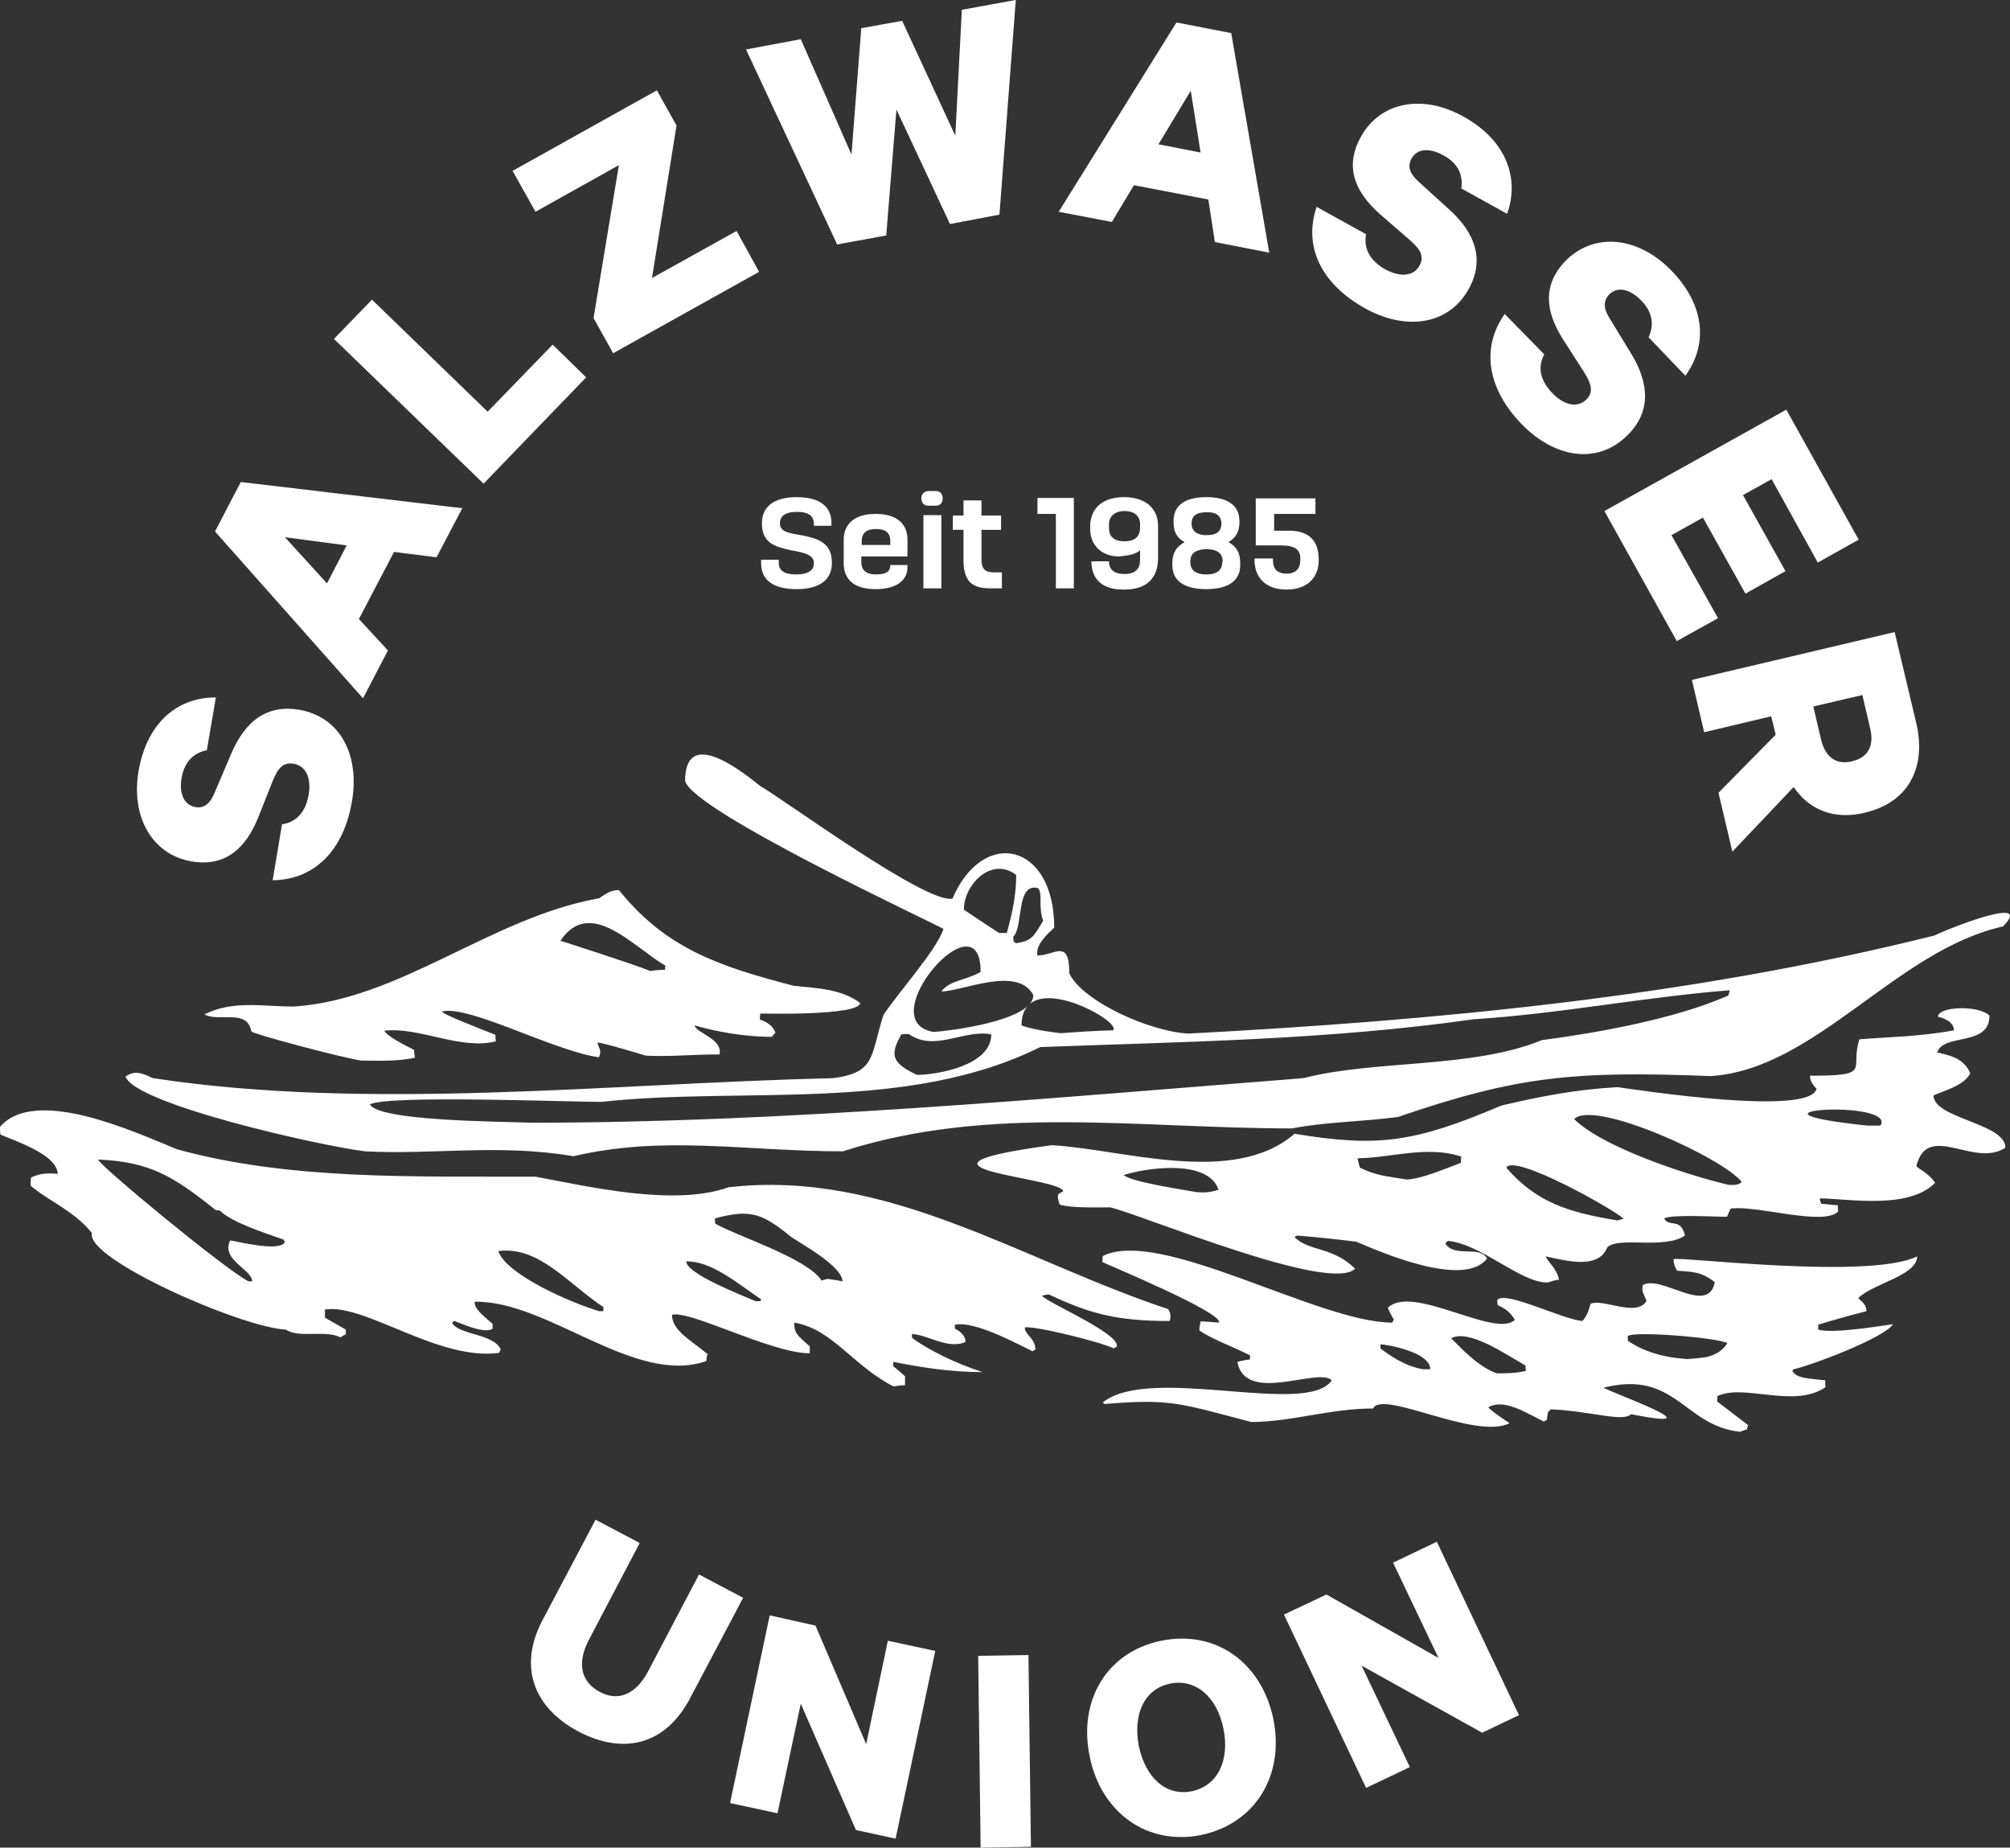 <?xml version="1.0" encoding="UTF-8"?> <svg xmlns="http://www.w3.org/2000/svg" id="Layer_1" viewBox="0 0 491.72 451.9"><rect x="0" y="0" width="491.72" height="451.9" fill="#333333" stroke="none"/><path d="m460,275.3h-3.2c-36.4-3.8,7.5-6.5,3.2,0m-33.9,13.8c-.9.9-2.3.7-3.2.7-10.6-2.5-31-9.3-37.8-16.1,4.9-4.9,36.6,9.6,41,15.4m-28.9,9c-.6.1-1,.3-1.5.4-12.2-2-19.9-4.5-27.2-12.9,1.8-3.6,26.5,10.3,28.7,12.5m-39.7-15.2c-.1.4-.1.9-.1,1.5-4.5,1.7-9.3,3.8-13.2,4.1-5.5-.9-7.6-1-11.5-2.9-.3-.9-.4-1.6-.6-2.3,8.2-.1,17.1-3.2,25.4-.4m-59.4,8.1c-2.2.7-3.6.7-5.2.6-4.1-.7-16.4-2.6-18-4.2,4.8-1.6,20.6-4.2,23.2,3.6m170.7-5.8c2.8-11,14.2.6,21.8-4.5,0-6-17.6-7.1-17.6-12.8,2.9-1.2,7.6-2.5,9-5.4-1.7-4.1-6-4.5-8.1-5.1,1.6-4.8,12.8-1.3,12.8-9-2.6-2.6-12.6-2.3-12.6.3.6.1,3.9.9,3.9,3.3-8.6,1.6-16.1,1.6-23.1,2.2-2.5,7.4,3.5,8.9-12.1,8.9-.1.7.3,1.9,1.6,3.2-1.6,6.8-43.6.3-48.7-.4-10.5.6-19,2.3-28.4,4.5-21.2,9-30.1,10.3-50.6,6.9-15,13-42.3,3.7-59.4,2.8-42.5,5.7,2.8,7.8,2.8,11.3-1.5.7-1.6.7-.9,3.2,2.6.9,8.6.7,12.4.7,8,1.9,53.8,21.1,59.9,15-5.4-5.4-11.3-4.2-14.8-7.7.1-.1.4-.3.7-.4,4.8.4,9.6.9,14.4,1.5,5.2,2.2,26.3,11.6,32,4.1-1.9-3.3-7.8-.1-10.2-3.6.1-.3.4-.6.7-.7,8.3.9,17.6,10.2,24.3,10.2.9-.3,1.7-.6,2.8-.7-.6-2.8-2.6-4.2-3.3-5.7,3.9.7,12.8,3.6,15.1-2.2,2.8-2.8,13.8.6,19-2.9-1-4.5-3.9-1.9-5.1-4.2,2.2-1,11.5-.4,15.4-.4.3-.7.6-1.5.9-2,6.4-.9,22.7,4.4,26.3.7-.1-.6-.1-1-.1-1.5-1.5-.1-2.8-.3-4.1-.4-.1-.4-.3-.9-.3-1.3,7.1.1,21.7,2.8,28.2-3.8-1.7-2.5-3.7-3.1-4.6-4.1m-95.5,50.1c-2.6.6-4.7.6-7.1.6-4.5-1.5-9-6.4-11.2-8.6,4.4-2.2,12.8,3.6,18.2,6.7,0,.5,0,.9.1,1.3m-23.4-.4h-1.7c-4.5-.7-8.4-3.5-10.5-5.1v-1c1.2,0,12.2,1.8,12.2,6.1m48.3-8.1c1.3-1.3,21.5.3,24.4,1.7-2.5,3.8-6.4,3.6-9.9,3.9-6.1-.4-10.6-1.9-14.4-4.4-.1-.4-.1-.8-.1-1.2m-20.5,20.9c.1-.1.4-.3.7-.4.4-2.3,0-1.6,1-2.6,9.6.4,17.6,3.2,19.6,1.2,22.4,4.4-5.2-5.4-6.7-6.5,17.7-4.4,19.5,9.3,33.4,10.8.6-.3,1.2-.4,1.7-.6,0-.4.1-.7.3-1-2.6-2-5.1-3.9-7.6-5.8v-1.3c6.5-3.2,18.6,3.1,26.5-2.2-.1-.6-.1-1.2-.1-1.7-3.5-.4-7.1-.4-8-2.3,0-.1.1-.3.3-.4,4.5-1,22-7.6,24.3-11-.1-.1-14.5,2.5-18.3,1.3v-1.2c3.9-1.2,7.9-2.3,11.8-3.3,0-1.9-1.6-2.6-2-3.2,3.6-3.6,14.4-5.5,14.4-10.2-11.8,5.8-58.7-.1-59.6.7,0,.1,0,1.5.9,2.8,3.1.3,5.7,0,9.2,2.8-1.6,8.3-13.1-1.9-17.6.7-.3,1.7,0,1.6.9,3.9-2.5,4.1-10.6-.7-13.7.7-.3,1.2-.9,3.1-2,4.2-4.9-.4-18.6-7.4-20.8-5.2,0,.4,0,.9.1,1.3,1,.6,2.6,1,4.2,3.6-4.7,4.7-25.2-8.9-31.1-2.9.4.9.9,1.9,1.5,2.9-.1.1-.3.4-.4.7-18,0-56.8-23.3-70.8-16.3-.1.4-.1.9-.1,1.5.7.4,29.7,12.4,28.5,14.8-1.6-.1-3.1-.3-4.5-.3-.1.7-.3,1.5-.3,2.2,2.8,2,7.8,3.8,12.4,6.1v1c-1,.1-2,.3-3.1.6,2,10.5,19.8,1.2,23.1,4.5-6,9-44.3-3.9-56,5.4l.4.4c16.1-1.3,18-.3,35.9,4.4,9.7,0,19.3-3.3,29.8-3.3,2.3-4.7,25,7.8,33.4,3.6q-4.8-3.2-5.2-3.9c3.8-2.2,9.1,1.3,13.6,3.5m-53.2,42.3l-10.4,4.9,20.1,42.4,10.7-5.1-11.8-24.8,29.5,16.4,9-4.3-20.1-42.4-10.7,5.1,11.1,23.3-27.4-15.5Zm-38.3,21.8c6.2-1.3,11.5,3.1,13.1,11s-1.5,14-7.7,15.3-11.3-3.1-13-11c-1.5-7.9,1.4-14,7.6-15.3m-19.6,17.9c2.8,13.7,14.1,21.8,27.3,19.1,13.3-2.8,20.4-14.7,17.6-28.4-2.9-13.8-14.1-21.8-27.4-19.1-13.3,2.7-20.4,14.6-17.5,28.4m-15-24.9l-12.3.2.6,46.9,12.3-.2-.6-46.9Zm-63.3-9.7l-9.7,45.9,11.6,2.5,5.7-26.8,13.5,30.9,9.7,2.1,9.7-45.9-11.6-2.5-5.3,25.3-12.4-29-11.2-2.5Zm-55.6,1.2c-6,11.4-2.1,21.4,8.8,27.2,11,5.8,21.3,3.3,27.3-8.1l13-24.6-10.8-5.7-12.4,23.6c-3.1,5.9-7.5,7.5-11.9,5.1-4.5-2.4-5.7-6.9-2.6-12.8l12.4-23.6-10.8-5.7-13,24.6Zm-108.7-112.7c12.6.6,18.2,3.9,28.8,12.4.3,0,.6,0,1,.1,2.8,2.8,10.2,5.2,15.6,7.1,0,.1.1.3.3.6-1.3,2.6-12.5-.4-13.4-.4-2.3,4.8,5.4,7.1,5.4,10h-.9c-5.2-2.5-36.6-28.4-36.8-29.8m97.9,22.4c9.9-1.3,17,7.9,25.7,13.7v1h-1c-7.1-2.1-22.8-9-24.7-14.7m46,2.5c6.2,0,12.1,5.1,18.3,9.3,0,.7-1,.4-1.5.4-3.9-1.7-16.8-6.7-16.8-9.7m7.1-9.2c-.1-.4-.1-.9-.1-1.3,8.6-2.3,11.5-1.3,18.6,4.5,1.6,1.2,12.6,7.1,12.6,10.9-1.3-.3-2.5-.4-3.6-.6-.6.1-1,.3-1.5.4-3.6-5.5-20.8-10.9-26-13.9m-131.7-18.2c-10.3-4.2-34.6-15.5-43.3-5.5,0,.6,0,1.2.1,1.9,2.6,1.2,14,4.8,14,9.6-3.2-.3-4.7.1-6.5.9-.1.6-.1,1.3-.1,2,4.1,3.6,10.6,6.1,15,11.6-1.7,6.3,36.6,23.1,47.4,23.6,3.3,2.2,9.6,0,13.4,1.9.4-.3.9-.6,1.3-.7v-1.2c-1.7-1-3.5-2-5.1-2.9v-2c9.7-1.6,27.6,12.6,42.6,10.6.1-.3.3-.6.4-.9-1.9-3.9-10.5-3.5-11.9-6.5.1-.1.3-.3.6-.4.9.3,7.3,3.3,9.3,1.9v-1.2c-2.5-2.2-4.4-3.6-4.4-5.4,17.9-.4,39.1,20.6,56.7,14.5,0-.6.1-1.2.3-1.7-3.9-3.3-8.7-5.7-8.7-9.6,4.2-1.3,24.3,9.4,33.7,9.4v-1.7c-3.2-2.8-3.8-3.3-3.8-5.8,9.3,1.5,14.4,10.6,24.3,15.6.9-.1,1.7-.3,2.8-.3v-2.2c-1-.9-2-1.7-2.9-2.5,0-.4,0-.7.1-1,6.5,1.3,13.8,2.5,21.8,2.5-6.3-2-13.5-5.5-17.3-8.4v-.9c3.5,0,8.9,3.9,13.1,1.9,0-2-2.3-3.1-2.6-3.2v-1c4.8-.9,14.1,4.1,19,6.5.1-.1.4-.3.7-.4,0-2.8-2.6-3.6-2.6-5.4,1.7-.6,17.9,3.3,21.8,5.1.1-.1.4-.3.7-.4,1-3.2-17.3-10.9-18.3-12.5.6-.1,1.2-.3,1.7-.3,9.9,4.7,16.6,6.5,29.5,6.5.7-1.5-.3-2.8-.3-2.9-35.9-11.9-68.8-34.3-107.6-29.8-13.4,4.8-34.7-.3-47.2-2.6-29.7-.1-60.1.9-87.7-6.7m9.5-110.5c-8.9-.1-16.8,5.7-18.9,18-1.9,11.1,3.2,20.4,13,22.1,8.5,1.4,13.3-3.5,16.2-10.6l3.7-9.3c1.3-3.1,2.6-4.4,5-4,3.1.5,4.4,3.6,3.7,7.6-.7,4.1-2.9,6.7-6.5,7.2l-2.3,13.7c10.2-.1,17.4-7.3,19.4-19.3,1.9-11-2.6-20.6-12.9-22.4-7.8-1.3-13.2,2.6-16.7,10.9l-4,9.4c-1,2.5-2.5,3.9-4.7,3.5-2.8-.5-4-3.3-3.4-7,.7-4.3,3.2-6.3,6.2-6.9l2.2-12.9Zm84.3,59.5c7.3-10.9,18,1.7,25.7,6.1-.1.3-.1.6-.1,1-1.3,0-2.5.1-3.6.3-4.7-1.9-22-7.4-22-7.4m-35.8,26.7c-2.5-1.3-6.4-3.2-7.3-4.7,8.6-1,18.6,4.8,27.3,2.6-.1-.6-.1-1.2-.1-1.6-2.2-.9-12.8-4.9-13.1-5.7,6.8-1.6,27.2,9.6,38.4,11.2.9-1.9-.3-2.5-.3-3.6q1.2,0,11.8,3.2c6.1.3,11-.3,18-.3.9-3.8-5.5-5.1-6.1-7.1,5.2,1.5,12.1,2.8,18.9,2.8.3-.4.6-.7.9-1-.7-2.2-3.3-3.1-3.8-3.2,0-.6,0-1,.1-1.5.4,0,24.4.6,24.4-2.6-4.8-3.6-11.3-3.6-16.3-4.2-18.8-4.9-31.3-9.3-42.7-23.4-2.3,0-3.5,1.2-4.8,2-26.5,4.7-48.8,24.9-74.9,26.5-8.1-.1-14.8-1.5-21.7,1.9,3.5,2,10.5-1.5,11.5,4.2.7.7,22.5,6.5,26.9,7.1,3.8,0,8.6.3,13.1-.7-.1-.7-.2-1.3-.2-1.9m-16.5-123.4l-4.8,9.3-10.3-11.3,15.1,2Zm28.3-9.1l-54.2-6.4-6.3,12.1,36.2,40.8,6.1-11.7-7.1-7.7,8.6-16.4,10.4,1.3,6.3-12Zm22.1-40l-15.9,16.4-28.3-27.4-9.3,9.6,36.6,35.4,25.1-26-8.2-8Zm45-27.8l-20.7,11.5,6-37.3-4.8-8.6-35.3,19.7,5.6,10,20.4-11.4-6.2,37.4,4.8,8.6,35.7-19.9-5.5-10Zm64.3-4l4-52.5-13.2,2.4-1.6,30.8-13-28.1-10,1.8-2.4,30.9-12.4-28.2-13.4,2.5,22.3,47.7,12-2.2,2.5-30.8,13.1,28,12.1-2.3Zm-53.7,75.5h0c0-1.7,1.2-2.8,4.2-2.8s4.1,1.2,4.1,2.9v.5h4.3v-.7c0-3.8-2.6-6.3-8.5-6.3s-8.5,2.6-8.5,6.3v.2c0,4.9,3.5,5.7,7.2,6.5,3.2.6,5.5,1.1,5.5,3.1v.2c0,1.3-1,2.6-4.3,2.6-3.5,0-4.3-1.3-4.3-3v-.6h-4.3v.9c0,3.8,2.6,6.3,8.7,6.3s8.6-2.7,8.6-6.3v-.3c0-4.8-3.6-5.8-7-6.5-3.3-.6-5.7-.8-5.7-3m20,5.3v-.9c0-1.8.9-3,3.5-3s3.5,1.1,3.5,3v.9h-7Zm7,4.9v.1c0,1.5-1.1,2.2-3.5,2.2-2.8,0-3.6-1.4-3.6-3v-1.4h11.3v-4.1c0-3.8-2.5-6.3-7.8-6.3s-7.8,2.6-7.8,6.3v5.8c0,3.8,2.4,6.3,7.8,6.3s7.8-2.4,7.8-5.3v-.6h-4.2Zm7.6-16.3c0,1.1.7,1.8,1.7,1.8h1.8c1.1,0,1.7-.7,1.7-1.8s-.6-1.8-1.7-1.8h-1.8c-1,.1-1.7.7-1.7,1.8m4.9,4.1h-4.4v17.9h4.4v-17.9Zm9.8,10.6v-7h4.8v-3.5h-4.8v-3.7h-4.4v3.7h-2.6v3.5h2.6v7.3c0,5,1.8,7,6.5,7h2.9v-3.9h-1.8c-2.3,0-3.2-.7-3.2-3.4m53.6-99.3l-10.3-2,7.9-13.1,2.4,15.1Zm3.5,21.9l13.3,2.6-9.3-53.7-13.4-2.6-28.8,46.3,13,2.5,5.4-9,18.2,3.5,1.6,10.4Zm-34.5,62.6h-8.9v3.9h4.5v18.2h4.4v-22.1Zm16.2,7.2c0,2.1-1.1,3.4-3.8,3.4s-3.8-1.3-3.8-3.2v-1c0-1.9,1.4-3.2,3.8-3.2,2.6,0,3.8,1.4,3.8,3.2v.8Zm0,5.6v2.3c0,2.3-1.2,3.5-3.8,3.5s-3.8-1.1-3.8-3.1h-4.3c0,4.1,2.4,6.9,7.7,6.9h.4c5.6,0,8.2-3,8.2-7.6v-8c0-3.9-2.7-7-8.3-7s-8.3,3-8.3,7.2v.6c0,3.8,2.6,6.7,7.1,6.7,2.4-.2,4.1-.6,5.1-1.5m20.1,2.9c0,1.8-1.1,3-3.9,3s-3.9-1.2-3.9-3v-.2c0-1.8,1.1-2.9,4-3,2.8.1,3.9,1.2,3.9,3v.2h-.1Zm-.2-9.4c0,1.7-1,2.8-3.6,2.8s-3.7-1.2-3.7-2.8c0-1.8,1-2.8,3.6-2.8,2.6-.1,3.7,1,3.7,2.8m1.7,4.5c1.8-1,2.7-2.6,2.7-4.7v-.5c0-3.5-2.5-5.8-8.1-5.8s-8,2.3-8,5.8v.5c0,2.1.8,3.7,2.7,4.7-2,1.1-3,2.6-3,5.1v.6c0,3.5,2.6,5.8,8.3,5.8s8.3-2.3,8.3-5.8v-.6c0-2.6-1-4.1-2.9-5.1m11.2-2.8v-4.1h10.1v-3.8h-14.6v11.5h6.3c3.3,0,4.6,1.1,4.6,3.1v.5c0,2.1-1.1,3.3-3.4,3.3s-3.3-1.2-3.3-3.4v-.3h-4.5v.4c0,3.9,2.4,7.2,7.8,7.2s7.9-3.2,7.9-7.1v-.3c0-4.2-2.1-7-7.2-7h-3.7Zm57-77.5c3-8.4.1-17.8-10.7-23.8-9.9-5.5-20.3-3.7-25.1,5-4.2,7.6-1.1,13.7,4.6,18.8l7.6,6.6c2.5,2.2,3.3,3.9,2.2,6-1.5,2.8-4.8,2.9-8.4,1-3.6-2-5.4-5-4.7-8.6l-12.1-6.7c-3.3,9.7,1.1,18.8,11.8,24.8,9.7,5.4,20.3,4.4,25.4-4.7,3.8-6.9,1.9-13.4-4.7-19.4l-7.6-6.9c-2-1.8-2.8-3.6-1.7-5.6,1.4-2.5,4.4-2.7,7.8-.8,3.9,2.1,4.8,5.1,4.4,8.1l11.2,6.2Zm43.6,39.6c5.3-7.2,5.2-17-3.6-25.9-7.9-8-18.4-9.3-25.5-2.4-6.1,6.1-5,12.8-.9,19.3l5.4,8.4c1.7,2.8,2.1,4.7.4,6.4-2.2,2.2-5.5,1.4-8.3-1.5-2.9-3-3.8-6.3-2-9.5l-9.7-9.9c-5.9,8.4-4.2,18.4,4.3,27.1,7.8,7.9,18.2,10,25.7,2.6,5.6-5.5,5.6-12.3,1-19.9l-5.3-8.7c-1.5-2.3-1.7-4.3-.1-5.9,2-2,5-1.3,7.7,1.4,3.1,3.1,3.2,6.3,1.9,9.1l9,9.4Zm32.4,45.7l10-5.6-17.7-31.8-44.5,24.8,17.7,31.8,10.1-5.6-11.4-20.3,7.7-4.3,10.4,18.6,9.8-5.5-10.4-18.6,7-3.9,11.3,20.4Zm8.4,48.6c-3.6.9-6.5-.7-7.6-5.3l-1.9-8.1,12-2.8,1.9,8.1c1.1,4.6-.7,7.2-4.4,8.1m15.7-9.3l-5.3-22.3-49.6,11.7,3,12.8,16.4-3.9,1.1,4.5-14,14.2,3.4,14.4,15-15.8c3.7,5.5,9.8,8.1,17.3,6.3,10.9-2.5,15.2-11.2,12.7-21.9m-45.6,65.3c-.1.4-.3.9-.4,1.3-13.1,5.8-32.6,9.2-45.6,10.9-17,7-41.1,4.8-58.3,9.3-62.4,4.9-127.2,10.9-188.6,10.9-8.4-.3-37.8-.4-39.8-4.5,4.8-2.3,47.1-.6,56.7-.6,34.7-3.8,74.6,2.8,107.3-13.4,34.6-1.3,70.2-1.7,106-6.8,20.8-1.3,41.4-5.4,62.7-7.1m-150.9,9.8c-4.4.1-8.6.4-12.8.7-3.1-.3-8-1.2-9.6-1.9,0-2.4.7-4,1.8-5-4.3,4.5-20,6.4-23.3,6.6-15.6-2.5,11.5-33.9,11.5-14.7-3.2,2-7.6,2-9.6,4.8,5.1,0,18.6-6.4,22.5.9,0,.7-.3,1.4-.8,2.1,5.8-4.8,22.2,4.6,20.3,6.5m-23.7-21.3c-.3-.1-.4-.3-.6-.4-.1-.4-.1-.9-.1-1.2,2.5-2.5.6-13.2,6-11.9,1.3,1.3,0,4.5,1.3,8-2.4,4-2.8,4.9-6.6,5.5m0-16.7c0,4.8-.9,9.2-2.3,14.2h-1.9c-2.9-1.9-5.8-3.8-8.6-5.7,0-6.2,6.8-13.1,12.8-8.5m-26.3,38.9c6.4,4.5,13.4-1.2,20.2.1,0,7.7-13.4,9.9-18.2,9.9-6.1-2.9-6.7-4.8-3.8-9.9.6-.1,1.2-.1,1.8-.1m251-24.1c-59.9,15-122,20.8-182.5,24-9.3-.4-25.9-7.8-29.2-14.7,0-8.7-3.6-4.4-7.8-4.4-.6-2.6,2.6-5.4,4.1-6.8,0-20.8-17.4-24.6-24.9-7.1-6.5,1.3-41-24.1-47.1-27.6-6-4.9-18.3-13.8-18.3-1.2,1.7,7.3,61.3,35,63.2,36.2-1.6,5.1-11.1,15.6-14.7,21.1-3.2,10.2-1.9,14-12.2,15.4-54.8,1.3-113.4,8.1-166.5,0-3.3-1.6-4.7-1.7-6.7-.4,2.2,6.7,47.2,16.9,58.6,18.3,16.7.9,32.7-1.9,51,1.2,22.2-5.2,41.9-1.2,65.9-1.2,35.8-11.5,72.1-5.6,109.9-5.6,8.1-1.6,16.9-1.6,25.9-2.8,29.2-10,43-11.3,76.5-10,25.6-1.6,45.4-30.8,71.5-36.6,8.3-8.4-16.1,1.7-16.7,2.2" style="fill:#fff;"></path></svg> 